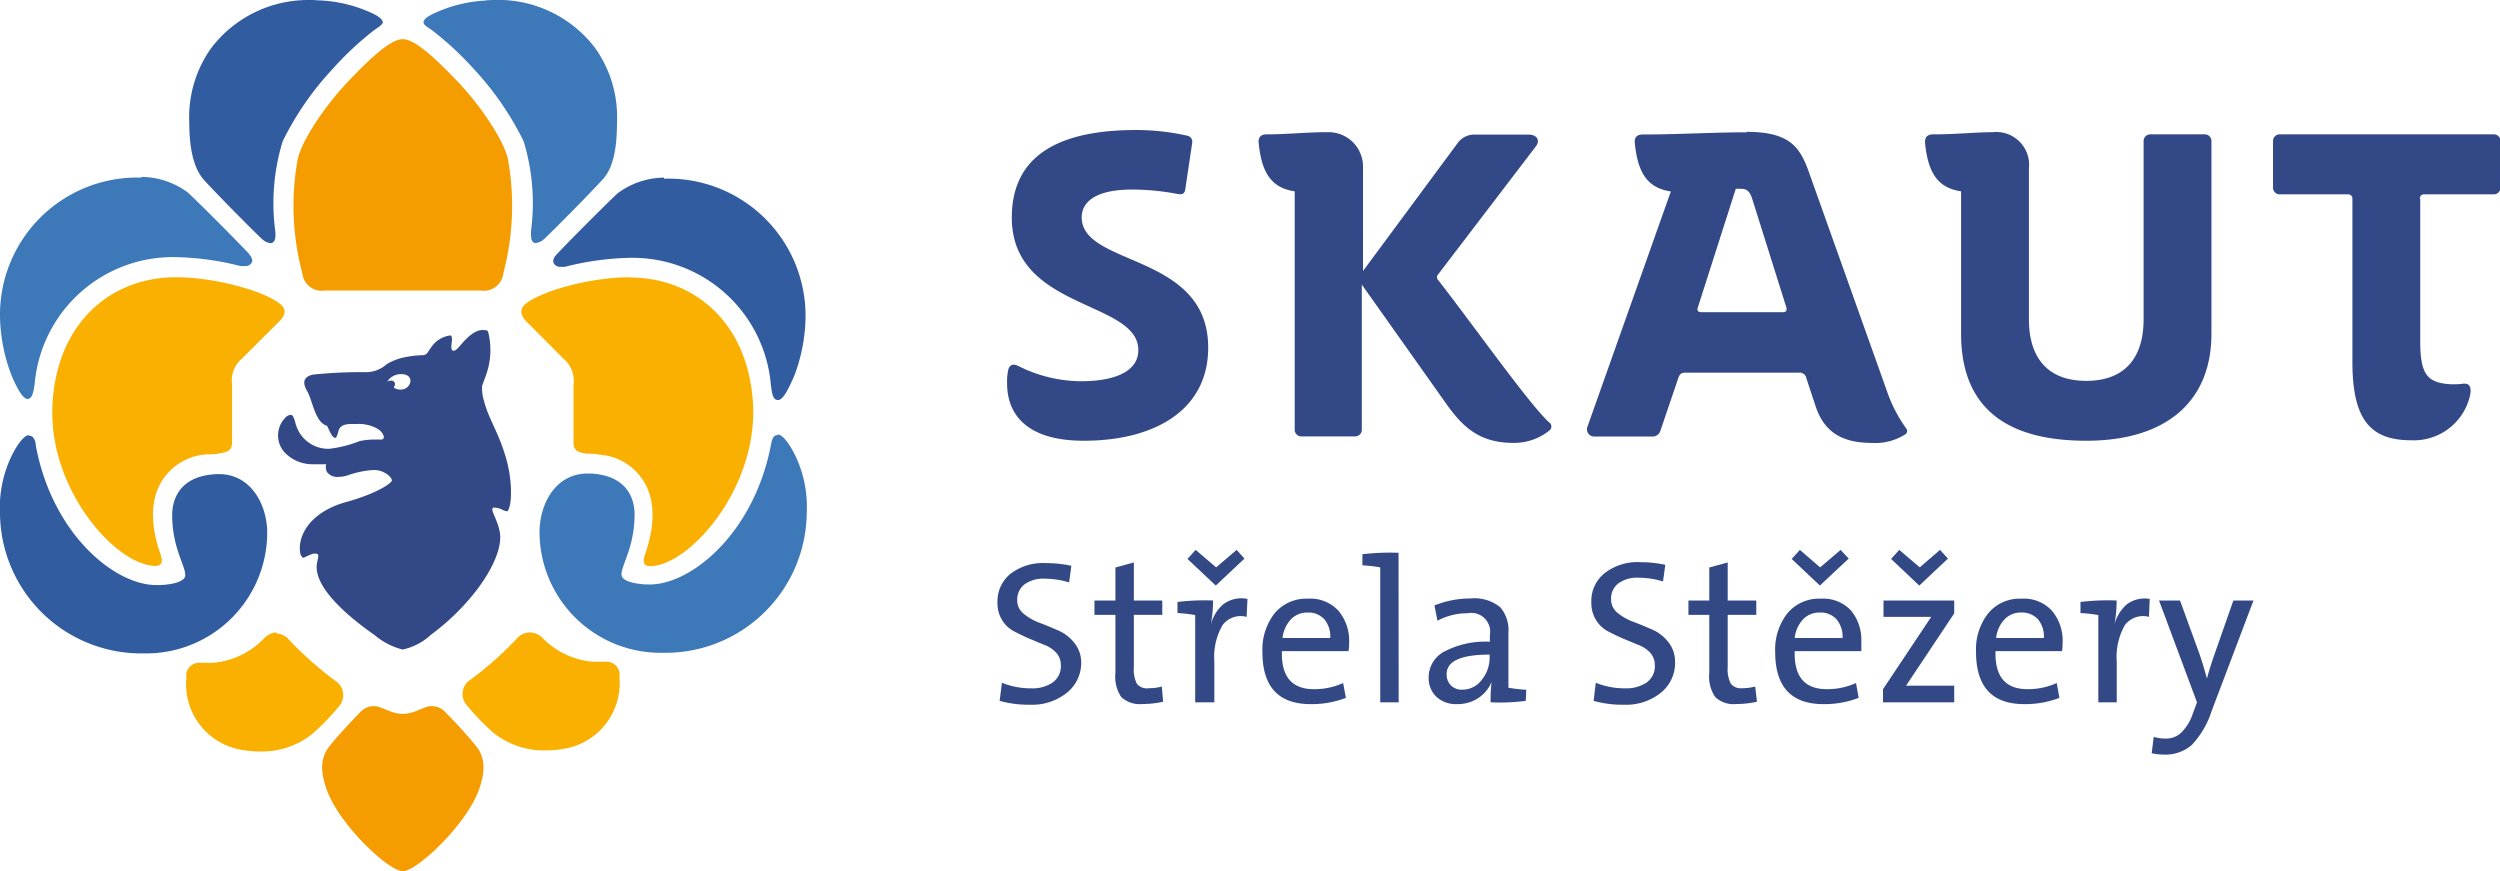 <svg xmlns="http://www.w3.org/2000/svg" xmlns:xlink="http://www.w3.org/1999/xlink" width="73.2mm" height="25.51mm" viewBox="0 0 207.5 72.31">
  <defs>
    <clipPath id="a" transform="translate(-52.8 -35.51)">
      <rect width="337" height="140" style="fill: none"/>
    </clipPath>
  </defs>
  <title>Logo5-barevne</title>
  <g style="clip-path: url(#a)">
    <path d="M92.93,62.89c-.67,0-1.25.49-1.94,1.31-.19.23-.39.42-.53.42s-.17-.08-.2-.27.19-1-.09-1h0a2.24,2.24,0,0,0-1.59,1c-.31.42-.34.63-.7.64a8.14,8.14,0,0,0-1.62.2,4.53,4.53,0,0,0-1.37.55,2.57,2.57,0,0,1-1.73.66,37.65,37.65,0,0,0-4.37.2c-.8.16-.92.66-.49,1.38s.65,2.62,1.65,2.87c.26.56.44,1,.69,1h0c.09,0,.18-.3.25-.55.14-.56.68-.58,1-.6l.51,0a3.25,3.25,0,0,1,1.69.37c.42.23.63.65.55.81a.2.2,0,0,1-.21.11h-.25l-.38,0a5.86,5.86,0,0,0-1.15.13,10,10,0,0,1-2.53.64,2.81,2.81,0,0,1-2.8-2.15c-.1-.34-.18-.67-.41-.67a.71.71,0,0,0-.44.25,2.1,2.1,0,0,0,0,2.92,3.22,3.22,0,0,0,2.15.93l.78,0h.48a.85.85,0,0,0,.07.66,1.06,1.06,0,0,0,.93.39,2.42,2.42,0,0,0,.75-.12,8.06,8.06,0,0,1,2.13-.45,1.92,1.92,0,0,1,1.2.37c.17.13.37.35.37.5s-1,1-3.74,1.77c-3.38.92-4.18,3.18-3.83,4.42l.18.23h0c.1,0,.61-.3.9-.35l.16,0c.37,0,.17.39.1.86-.26,1.88,2.42,4.25,4.78,5.89a5.76,5.76,0,0,0,2.34,1.21,5,5,0,0,0,2.33-1.21c3.68-2.72,6.12-6.53,5.73-8.56-.23-1.15-.83-1.85-.54-2a.32.32,0,0,1,.19,0,1.37,1.37,0,0,1,.53.15,1.46,1.46,0,0,0,.43.15h0c.37-.23.54-2.36-.14-4.59s-1.38-3-1.81-4.69a3.59,3.59,0,0,1-.13-1.1c.05-.18.2-.55.3-.85A6.11,6.11,0,0,0,93.3,63l-.16-.09-.21,0m-8,4.29a1.34,1.34,0,0,1,1.17-.64c.65,0,.8.37.76.66a.79.79,0,0,1-.75.62H86c-.28,0-.57-.14-.5-.24a.29.29,0,0,0,.06-.33.32.32,0,0,0-.32-.17.56.56,0,0,0-.31.09" transform="translate(-52.8 -35.51)" style="fill: #334887"/>
    <path d="M55.18,71.63c-.35,0-.94.72-1.45,1.79a9.84,9.84,0,0,0-.93,4.72,11.72,11.72,0,0,0,11.55,11.6l.76,0a10.05,10.05,0,0,0,9.87-10c0-2.29-1.32-4.88-4-4.88h-.17c-3.21.13-3.72,2.23-3.72,3.39,0,2.86,1.23,4.39,1.07,5.1-.11.49-1.28.72-2.28.72h-.11c-3.5,0-8.65-4.29-10-11.59,0-.3-.16-.8-.51-.8" transform="translate(-52.8 -35.51)" style="fill: #315ca0"/>
    <path d="M64.55,50.25A11.39,11.39,0,0,0,52.8,61.81a14.28,14.28,0,0,0,.94,4.81c.45,1.08.95,2,1.35,2s.5-.65.59-1.27A11.52,11.52,0,0,1,67.46,56.85a23.67,23.67,0,0,1,5.3.74,1.63,1.63,0,0,0,.36,0,.58.58,0,0,0,.57-.28c.12-.22,0-.47-.31-.83-1.39-1.47-4.59-4.65-5-5a6.57,6.57,0,0,0-3.84-1.29" transform="translate(-52.8 -35.51)" style="fill: #3d78b9"/>
    <path d="M94,35.51c-.35,0-.69,0-1,.05a11.56,11.56,0,0,0-4.24,1.09c-.44.21-.81.46-.81.71s.48.49.7.65a26,26,0,0,1,3.47,3.22,24.83,24.83,0,0,1,4.14,6,17.58,17.58,0,0,1,.61,7.47c0,.46,0,.77.2.92a.31.31,0,0,0,.21.06,1.26,1.26,0,0,0,.69-.34c.39-.35,3.38-3.34,4.78-4.86,1-1,1.26-2.82,1.26-4.81a9.88,9.88,0,0,0-1.81-6.17,10.12,10.12,0,0,0-8.19-4" transform="translate(-52.8 -35.51)" style="fill: #3d78b9"/>
    <path d="M78.51,35.51a10.12,10.12,0,0,0-8.19,4,9.88,9.88,0,0,0-1.81,6.17c0,2,.31,3.78,1.26,4.81,1.4,1.52,4.39,4.51,4.78,4.86a1.26,1.26,0,0,0,.69.34.34.34,0,0,0,.21-.06c.2-.15.24-.46.2-.92a17.58,17.58,0,0,1,.61-7.47,24.83,24.83,0,0,1,4.14-6A26,26,0,0,1,83.87,38c.22-.16.7-.43.7-.65s-.37-.5-.81-.71a11.56,11.56,0,0,0-4.24-1.09c-.32,0-.66-.05-1-.05" transform="translate(-52.8 -35.51)" style="fill: #315ca0"/>
    <path d="M67.4,58.52c-5.42,0-9.94,3.82-10.25,10.68-.29,6.61,4.71,12.57,8,13.22a2.76,2.76,0,0,0,.52.06c.65,0,.65-.43.42-1.07-.37-1.07-1.2-3.84.16-6a4.71,4.71,0,0,1,3.72-2.19c.34,0,.79,0,1-.08.85-.1,1.09-.35,1.09-.92v-4.8a2.39,2.39,0,0,1,.82-2.15L76,62.16c.63-.63.48-1.12,0-1.46-1.39-1.08-5.41-2.18-8.61-2.18" transform="translate(-52.8 -35.51)" style="fill: #f9b000"/>
    <path d="M117.29,71.63h0c-.34,0-.45.5-.5.8-1.4,7.3-6.55,11.54-10,11.59h-.11c-1,0-2.17-.23-2.28-.72-.16-.71,1.07-2.24,1.07-5.1,0-1.16-.51-3.26-3.72-3.39h-.17c-2.72,0-4,2.59-4,4.88a10.05,10.05,0,0,0,9.87,10c.25,0,.51,0,.76,0a11.73,11.73,0,0,0,11.55-11.6,9.84,9.84,0,0,0-.93-4.72c-.51-1.07-1.1-1.79-1.45-1.79" transform="translate(-52.8 -35.51)" style="fill: #3d78b9"/>
    <path d="M107.92,50.25a6.57,6.57,0,0,0-3.84,1.29c-.4.34-3.6,3.52-5,5-.35.36-.43.61-.31.83a.58.58,0,0,0,.57.28,1.63,1.63,0,0,0,.36,0,23.67,23.67,0,0,1,5.3-.74,11.52,11.52,0,0,1,11.78,10.53c.09.62.13,1.27.59,1.27s.9-1,1.35-2a14.28,14.28,0,0,0,.94-4.81,11.39,11.39,0,0,0-11.75-11.56" transform="translate(-52.8 -35.51)" style="fill: #315ca0"/>
    <path d="M105.07,58.52c-3.2,0-7.22,1.1-8.61,2.18-.44.34-.59.83,0,1.46l3.12,3.13a2.39,2.39,0,0,1,.82,2.15v4.8c0,.57.24.82,1.09.92.22,0,.67,0,1,.08a4.71,4.71,0,0,1,3.72,2.19c1.36,2.14.53,4.91.16,6-.23.64-.23,1.07.42,1.07a2.76,2.76,0,0,0,.52-.06c3.25-.65,8.25-6.61,8-13.22-.31-6.86-4.83-10.68-10.25-10.68" transform="translate(-52.8 -35.51)" style="fill: #f9b000"/>
    <path d="M96.71,88a1.42,1.42,0,0,0-1,.5,29.62,29.62,0,0,1-3.85,3.42,1.4,1.4,0,0,0-.31,2.13,19.5,19.5,0,0,0,2.17,2.25,6.69,6.69,0,0,0,4.43,1.49,8,8,0,0,0,1.37-.12,5.52,5.52,0,0,0,4.69-6,1.07,1.07,0,0,0-1.1-1.24l-.4,0c-.14,0-.29,0-.46,0H102a6.61,6.61,0,0,1-4.2-2A1.52,1.52,0,0,0,96.71,88" transform="translate(-52.8 -35.51)" style="fill: #f9b000"/>
    <path d="M75.76,88a1.52,1.52,0,0,0-1.07.52,6.61,6.61,0,0,1-4.2,2h-.26c-.17,0-.32,0-.46,0l-.4,0a1.07,1.07,0,0,0-1.1,1.24,5.52,5.52,0,0,0,4.69,6,8,8,0,0,0,1.37.12,6.69,6.69,0,0,0,4.43-1.49,19.5,19.5,0,0,0,2.17-2.25,1.4,1.4,0,0,0-.31-2.13,29.62,29.62,0,0,1-3.85-3.42,1.42,1.42,0,0,0-1-.5" transform="translate(-52.8 -35.51)" style="fill: #f9b000"/>
    <path d="M86.23,38.76c-1,0-2.69,1.56-4.6,3.58s-3.82,4.89-4.13,6.43a21.69,21.69,0,0,0,.39,9.4,1.62,1.62,0,0,0,1.87,1.45H92.71a1.62,1.62,0,0,0,1.87-1.45,21.85,21.85,0,0,0,.39-9.4c-.31-1.54-2.24-4.45-4.13-6.43s-3.59-3.58-4.61-3.58" transform="translate(-52.8 -35.51)" style="fill: #f59c00"/>
    <path d="M88.72,94.12l-.22,0c-.62.08-1.34.64-2.27.64s-1.64-.56-2.27-.64l-.21,0a1.54,1.54,0,0,0-1.14.6c-.7.7-1.71,1.8-2.38,2.62-.49.6-1.14,1.59-.24,3.9,1.11,2.84,5.08,6.58,6.24,6.58s5.14-3.74,6.25-6.58c.9-2.31.25-3.3-.24-3.9-.67-.82-1.68-1.92-2.38-2.62a1.56,1.56,0,0,0-1.14-.6" transform="translate(-52.8 -35.51)" style="fill: #f59c00"/>
    <path d="M146.78,51.24c-3.62,0-4.2,1.44-4.2,2.3,0,4.12,10.5,2.93,10.5,10.82,0,5.23-4.51,7.73-10.32,7.73-5.08,0-6.37-2.5-6.37-4.73a4.71,4.71,0,0,1,.1-1.18c.11-.36.36-.54.86-.28a11.7,11.7,0,0,0,5.2,1.25c2.65,0,4.73-.75,4.73-2.58,0-4.15-10.5-3.29-10.5-11,0-4.87,3.48-7.27,10.32-7.27a19.23,19.23,0,0,1,4.23.47.51.51,0,0,1,.42.61l-.57,3.83c-.07.43-.29.46-.68.39a20.7,20.7,0,0,0-3.72-.36" transform="translate(-52.8 -35.51)" style="fill: #334887"/>
    <path d="M201.06,61l-2.83-9c-.18-.57-.43-.82-.9-.82h-.46l-3.15,9.85c-.08.25,0,.39.32.39h6.73c.29,0,.36-.14.29-.43m-3.33-14.54c3.58,0,4.44,1.22,5.19,3.29l6.45,18.1A12.17,12.17,0,0,0,211,71.05a.35.35,0,0,1,0,.47,4.62,4.62,0,0,1-2.83.75c-2.47,0-3.94-.89-4.66-3l-.78-2.36a.57.57,0,0,0-.65-.47h-9.42c-.32,0-.47.15-.57.47l-1.47,4.33a.68.68,0,0,1-.72.5h-4.76a.6.6,0,0,1-.58-.82l6.92-19.52c-1.9-.29-2.76-1.47-3-4.12,0-.43.25-.61.68-.61,3,0,5.66-.18,8.64-.18" transform="translate(-52.8 -35.51)" style="fill: #334887"/>
    <path d="M212.58,47.27c0-.43.25-.61.68-.61,1.9,0,3.51-.18,4.94-.18a2.72,2.72,0,0,1,3,3V62c0,3.37,1.71,5.12,4.76,5.12s4.76-1.75,4.76-5.12V47.2a.55.55,0,0,1,.54-.54h4.55a.55.55,0,0,1,.54.54v16c0,5.7-3.83,8.89-10.39,8.89-6.84,0-10.39-2.9-10.39-8.89V51.39c-1.9-.29-2.76-1.47-3-4.12" transform="translate(-52.8 -35.51)" style="fill: #334887"/>
    <path d="M253.68,52V63.85c0,2.65.57,3.3,2.07,3.51a6,6,0,0,0,1.47,0c.54-.07.72.25.61.9a4.78,4.78,0,0,1-4.91,3.79c-3.47,0-4.87-1.82-4.87-6.52V52a.34.34,0,0,0-.36-.36H242a.55.55,0,0,1-.54-.54V47.2a.55.55,0,0,1,.54-.54h17.81a.55.55,0,0,1,.53.54v3.9a.55.55,0,0,1-.53.54H254a.33.33,0,0,0-.35.36" transform="translate(-52.8 -35.51)" style="fill: #334887"/>
    <path d="M163,46.48a2.86,2.86,0,0,1,2.93,2.94V58l7.85-10.61a1.71,1.71,0,0,1,1.5-.71h4.41c.64,0,1,.46.57,1L172.15,58.3a.32.32,0,0,0,0,.43c3.23,4.16,7.52,10.25,9.21,11.82a.42.42,0,0,1,0,.72,4.68,4.68,0,0,1-2.9,1c-2.69,0-4.12-1.11-5.63-3.26l-7-9.88V71.2a.55.55,0,0,1-.53.53H160.8a.55.55,0,0,1-.54-.53V51.39c-1.9-.29-2.76-1.47-3-4.12,0-.43.25-.61.68-.61,1.75,0,3.22-.18,5-.18" transform="translate(-52.8 -35.51)" style="fill: #334887"/>
  </g>
  <path d="M142.54,90.43A3.18,3.18,0,0,1,141.36,93a4.6,4.6,0,0,1-3.07,1,9,9,0,0,1-2.52-.32l.19-1.5a6.38,6.38,0,0,0,2.41.46,3,3,0,0,0,1.78-.47,1.66,1.66,0,0,0,.7-1.48,1.52,1.52,0,0,0-.38-1,2.5,2.5,0,0,0-1-.66l-1.25-.52c-.45-.19-.86-.4-1.25-.6a2.54,2.54,0,0,1-1-.94,2.68,2.68,0,0,1-.38-1.47,2.93,2.93,0,0,1,1.06-2.35,4.43,4.43,0,0,1,3-.9,9.39,9.39,0,0,1,2.07.22l-.18,1.38a6.92,6.92,0,0,0-2-.31,2.65,2.65,0,0,0-1.72.48,1.6,1.6,0,0,0-.59,1.31,1.4,1.4,0,0,0,.55,1.13,4.55,4.55,0,0,0,1.3.74c.52.19,1,.4,1.54.63a3.44,3.44,0,0,1,1.32,1A2.6,2.6,0,0,1,142.54,90.43Z" transform="translate(-52.8 -35.51)" style="fill: #324986;fill-rule: evenodd"/>
  <path d="M149.34,93.75a7.56,7.56,0,0,1-1.7.19,2.26,2.26,0,0,1-1.77-.57,3,3,0,0,1-.49-2V86.54h-1.74V85.35h1.74V82.61l1.53-.42v3.16h2.36v1.19h-2.36v4.32a2.66,2.66,0,0,0,.25,1.4,1.07,1.07,0,0,0,1,.37,4,4,0,0,0,1.07-.14Z" transform="translate(-52.8 -35.51)" style="fill: #324986;fill-rule: evenodd"/>
  <path d="M156.09,81.87l-2.38,2.24-2.35-2.21.68-.75,1.7,1.45,1.7-1.45Zm.25,3.35-.07,1.49a1.87,1.87,0,0,0-2,.69,5.23,5.23,0,0,0-.68,3v3.4H152V86.56a12.91,12.91,0,0,0-1.47-.17v-.92a18.94,18.94,0,0,1,2.95-.12,10.89,10.89,0,0,1-.18,2h0a3.31,3.31,0,0,1,1-1.66A2.49,2.49,0,0,1,156.34,85.22Z" transform="translate(-52.8 -35.51)" style="fill: #324986;fill-rule: evenodd"/>
  <path d="M163.21,88.46a2.22,2.22,0,0,0-.48-1.54,1.77,1.77,0,0,0-1.4-.57,1.85,1.85,0,0,0-1.39.57,2.68,2.68,0,0,0-.69,1.54Zm1.57.29c0,.19,0,.46-.05.8H159.2q-.1,3.17,2.67,3.16a5.72,5.72,0,0,0,2.41-.51l.23,1.23a7.84,7.84,0,0,1-2.93.52q-4,0-4-4.33a4.89,4.89,0,0,1,1-3.19,3.4,3.4,0,0,1,2.76-1.23,3.17,3.17,0,0,1,2.55,1A3.85,3.85,0,0,1,164.78,88.75Z" transform="translate(-52.8 -35.51)" style="fill: #324986;fill-rule: evenodd"/>
  <path d="M168.89,93.8h-1.53V82.6a12.83,12.83,0,0,0-1.48-.17v-.92a19.56,19.56,0,0,1,3-.12Z" transform="translate(-52.8 -35.51)" style="fill: #324986;fill-rule: evenodd"/>
  <path d="M176.44,90.06v-.22c-2.38,0-3.57.54-3.57,1.63a1.27,1.27,0,0,0,.35.92,1.23,1.23,0,0,0,.93.36,2,2,0,0,0,1.64-.82A2.93,2.93,0,0,0,176.44,90.06Zm3,3.62a16.57,16.57,0,0,1-2.92.12,12.39,12.39,0,0,1,.08-1.68h0a3,3,0,0,1-1.09,1.32,3.13,3.13,0,0,1-1.78.51,2.38,2.38,0,0,1-1.7-.6,2.11,2.11,0,0,1-.65-1.62,2.42,2.42,0,0,1,1.35-2.17,7.39,7.39,0,0,1,3.73-.79v-.56a1.56,1.56,0,0,0-1.85-1.8,5.18,5.18,0,0,0-2.5.62l-.25-1.27a8,8,0,0,1,3-.58,3.38,3.38,0,0,1,2.46.73A2.9,2.9,0,0,1,178,88v4.59a13.36,13.36,0,0,0,1.48.17Z" transform="translate(-52.8 -35.51)" style="fill: #324986;fill-rule: evenodd"/>
  <path d="M191.83,90.43A3.17,3.17,0,0,1,190.66,93a4.61,4.61,0,0,1-3.08,1,8.83,8.83,0,0,1-2.51-.32l.18-1.5a6.43,6.43,0,0,0,2.42.46,3.06,3.06,0,0,0,1.78-.47,1.66,1.66,0,0,0,.7-1.48,1.52,1.52,0,0,0-.38-1,2.5,2.5,0,0,0-1-.66l-1.25-.52c-.45-.19-.87-.4-1.25-.6a2.54,2.54,0,0,1-1-.94,2.69,2.69,0,0,1-.39-1.47A2.94,2.94,0,0,1,186,83.07a4.41,4.41,0,0,1,2.95-.9,9.39,9.39,0,0,1,2.07.22l-.19,1.38a6.85,6.85,0,0,0-2-.31,2.65,2.65,0,0,0-1.72.48,1.57,1.57,0,0,0-.59,1.31,1.42,1.42,0,0,0,.54,1.13,4.61,4.61,0,0,0,1.31.74c.51.19,1,.4,1.54.63a3.44,3.44,0,0,1,1.32,1A2.59,2.59,0,0,1,191.83,90.43Z" transform="translate(-52.8 -35.51)" style="fill: #324986;fill-rule: evenodd"/>
  <path d="M198.63,93.75a7.5,7.5,0,0,1-1.7.19,2.22,2.22,0,0,1-1.76-.57,3,3,0,0,1-.5-2V86.54h-1.73V85.35h1.73V82.61l1.53-.42v3.16h2.37v1.19H196.2v4.32a2.63,2.63,0,0,0,.26,1.4,1.07,1.07,0,0,0,.95.37,4,4,0,0,0,1.07-.14Z" transform="translate(-52.8 -35.51)" style="fill: #324986;fill-rule: evenodd"/>
  <path d="M206.24,81.87l-2.39,2.24-2.34-2.21.68-.75,1.68,1.45,1.7-1.45Zm-.51,6.59a2.23,2.23,0,0,0-.49-1.54,1.76,1.76,0,0,0-1.4-.57,1.85,1.85,0,0,0-1.39.57,2.68,2.68,0,0,0-.69,1.54Zm1.56.29c0,.19,0,.46,0,.8h-5.53c-.06,2.11.82,3.16,2.67,3.16a5.8,5.8,0,0,0,2.42-.51l.22,1.23a7.84,7.84,0,0,1-2.93.52q-4,0-4-4.33a4.89,4.89,0,0,1,1-3.19,3.4,3.4,0,0,1,2.77-1.23,3.15,3.15,0,0,1,2.54,1A3.85,3.85,0,0,1,207.29,88.75Z" transform="translate(-52.8 -35.51)" style="fill: #324986;fill-rule: evenodd"/>
  <path d="M214.48,81.87l-2.38,2.24-2.34-2.21.68-.75,1.7,1.45,1.68-1.45ZM215,93.8h-5.91V92.71l4-6q-.94,0-2.22,0h-1.74V85.35H215v1.07l-4,6c.61,0,1.38,0,2.3,0H215Z" transform="translate(-52.8 -35.51)" style="fill: #324986;fill-rule: evenodd"/>
  <path d="M222.44,88.46a2.22,2.22,0,0,0-.48-1.54,1.79,1.79,0,0,0-1.41-.57,1.85,1.85,0,0,0-1.38.57,2.68,2.68,0,0,0-.69,1.54Zm1.56.29a6.87,6.87,0,0,1-.05.8h-5.52q-.1,3.17,2.67,3.16a5.76,5.76,0,0,0,2.41-.51l.22,1.23a7.79,7.79,0,0,1-2.92.52q-4,0-4-4.33a4.84,4.84,0,0,1,1-3.19,3.37,3.37,0,0,1,2.76-1.23,3.15,3.15,0,0,1,2.54,1A3.85,3.85,0,0,1,224,88.75Z" transform="translate(-52.8 -35.51)" style="fill: #324986;fill-rule: evenodd"/>
  <path d="M231.23,85.22l-.07,1.49a1.88,1.88,0,0,0-2,.69,5.32,5.32,0,0,0-.67,3v3.4h-1.53V86.56a12.83,12.83,0,0,0-1.48-.17v-.92a19.11,19.11,0,0,1,3-.12,10.89,10.89,0,0,1-.18,2h0a3.31,3.31,0,0,1,1-1.66A2.46,2.46,0,0,1,231.23,85.22Z" transform="translate(-52.8 -35.51)" style="fill: #324986;fill-rule: evenodd"/>
  <path d="M239.84,85.35l-3.47,9.16a7.42,7.42,0,0,1-1.65,2.83,3.36,3.36,0,0,1-2.33.8,5.34,5.34,0,0,1-1-.11l.17-1.36a3.54,3.54,0,0,0,1,.14,1.82,1.82,0,0,0,1.25-.46,4,4,0,0,0,1-1.63l.34-.92L232,85.35h1.74l1.6,4.39c.18.51.39,1.2.64,2.09h0c.14-.58.42-1.45.83-2.6l1.36-3.88Z" transform="translate(-52.8 -35.51)" style="fill: #324986;fill-rule: evenodd"/>
</svg>
